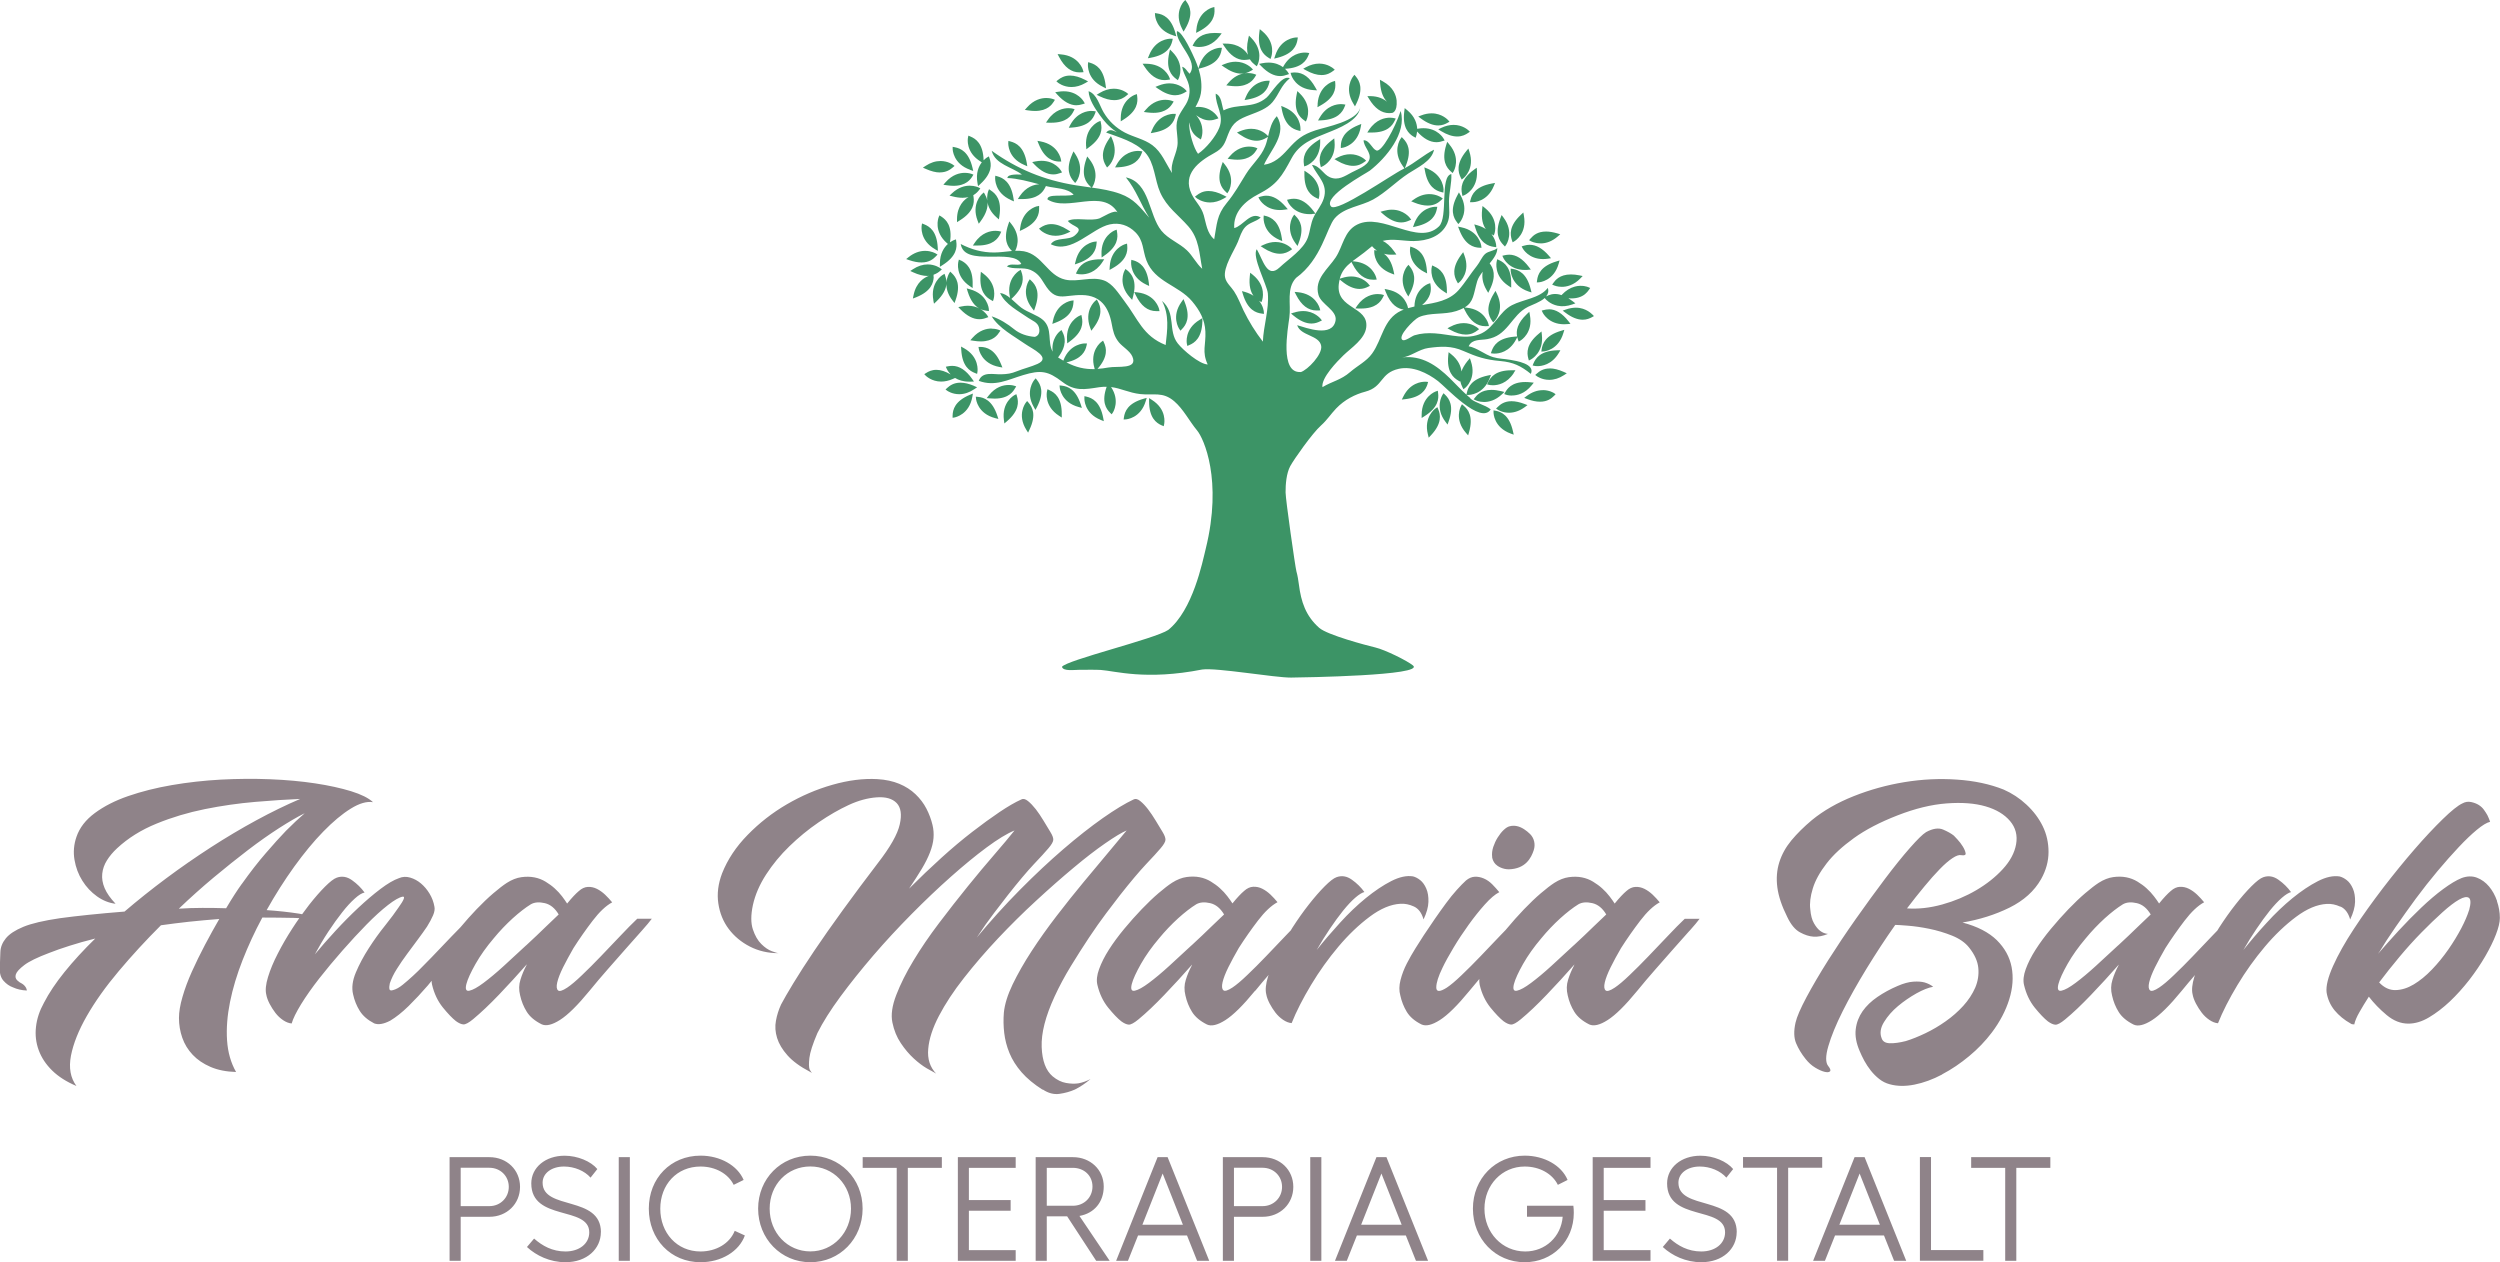 <svg xmlns="http://www.w3.org/2000/svg" id="b" viewBox="0 0 346.71 175.05"><g id="c"><path d="M67.87,160.48h-5.52v14.37h1.54v-6.1h3.98c2.42,0,4.25-1.79,4.25-4.15s-1.83-4.12-4.25-4.12ZM67.87,167.27h-3.98v-5.32h3.98c1.52,0,2.69,1.15,2.69,2.65s-1.17,2.67-2.69,2.67ZM83.33,170.88c0,2.3-1.93,4.17-4.91,4.17-2.15,0-4.06-.92-5.34-2.11l.99-1.17c1.13,1,2.52,1.79,4.35,1.79,1.93,0,3.3-1.09,3.3-2.65,0-3.71-8.04-1.5-8.04-6.79,0-2.2,1.95-3.84,4.62-3.84,1.81,0,3.65.78,4.54,1.85l-.94,1.19c-.82-.94-2.24-1.54-3.69-1.54-1.7,0-2.96.92-2.96,2.24,0,3.88,8.09,1.72,8.09,6.88ZM85.81,160.48h1.54v14.37h-1.54v-14.37ZM101.9,170.7l1.4.64c-.8,2.22-3.28,3.71-6.14,3.71-4.15,0-7.18-3.2-7.18-7.43s3.04-7.35,7.18-7.35c2.71,0,5.11,1.35,5.97,3.37l-1.38.68c-.76-1.54-2.52-2.54-4.6-2.54-3.28,0-5.58,2.5-5.58,5.85s2.3,5.93,5.58,5.93c2.18,0,4.04-1.11,4.74-2.85ZM112.38,160.27c-4.08,0-7.24,3.2-7.24,7.35s3.16,7.43,7.24,7.43,7.25-3.24,7.25-7.43-3.16-7.35-7.25-7.35ZM112.38,173.55c-3.18,0-5.64-2.59-5.64-5.93s2.46-5.85,5.64-5.85,5.64,2.54,5.64,5.85-2.46,5.93-5.64,5.93ZM119.64,160.48h10.98v1.48h-4.72v12.89h-1.54v-12.89h-4.72v-1.48ZM132.84,160.48h8.02v1.48h-6.49v4.47h5.79v1.48h-5.79v5.46h6.49v1.48h-8.02v-14.37ZM153.07,164.54c0-2.32-1.87-4.06-4.25-4.06h-5.19v14.37h1.54v-6.16h2.83l4.02,6.16h1.87l-4.19-6.22c2.03-.35,3.37-1.91,3.37-4.08ZM145.17,167.21v-5.25h3.61c1.58,0,2.73,1.09,2.73,2.59s-1.15,2.67-2.73,2.67h-3.61ZM160.54,160.48l-5.75,14.37h1.64l1.4-3.51h6.79l1.4,3.51h1.68l-5.77-14.37h-1.4ZM158.43,169.85l2.81-7.1,2.81,7.1h-5.62ZM175.11,160.48h-5.52v14.37h1.54v-6.1h3.98c2.42,0,4.25-1.79,4.25-4.15s-1.83-4.12-4.25-4.12ZM175.11,167.27h-3.98v-5.32h3.98c1.52,0,2.69,1.15,2.69,2.65s-1.17,2.67-2.69,2.67ZM181.71,160.48h1.54v14.37h-1.54v-14.37ZM190.89,160.48l-5.75,14.37h1.64l1.4-3.51h6.79l1.4,3.51h1.68l-5.77-14.37h-1.4ZM188.77,169.85l2.81-7.1,2.81,7.1h-5.62ZM218.2,167.21c.04.27.06.68.06.99,0,3.94-2.96,6.85-6.81,6.85-4.06,0-7.18-3.24-7.18-7.43s3.14-7.35,7.18-7.35c2.71,0,5.11,1.35,5.95,3.37l-1.35.68c-.76-1.54-2.52-2.54-4.6-2.54-3.14,0-5.58,2.54-5.58,5.85s2.44,5.93,5.66,5.93c2.79,0,4.97-2.05,5.19-4.82h-4.95v-1.52h6.42ZM220.88,160.48h8.02v1.48h-6.49v4.47h5.79v1.48h-5.79v5.46h6.49v1.48h-8.02v-14.37ZM240.85,170.88c0,2.3-1.93,4.17-4.91,4.17-2.15,0-4.06-.92-5.34-2.11l.99-1.17c1.13,1,2.52,1.79,4.35,1.79,1.93,0,3.3-1.09,3.3-2.65,0-3.71-8.04-1.5-8.04-6.79,0-2.2,1.95-3.84,4.62-3.84,1.81,0,3.65.78,4.54,1.85l-.94,1.19c-.82-.94-2.24-1.54-3.69-1.54-1.7,0-2.96.92-2.96,2.24,0,3.88,8.09,1.72,8.09,6.88ZM252.71,161.95h-4.72v12.89h-1.54v-12.89h-4.72v-1.48h10.98v1.48ZM257.2,160.48l-5.75,14.37h1.64l1.4-3.51h6.79l1.4,3.51h1.68l-5.77-14.37h-1.4ZM255.09,169.85l2.81-7.1,2.81,7.1h-5.62ZM267.79,173.36h7.27v1.48h-8.8v-14.37h1.54v12.89ZM273.37,160.48h10.98v1.48h-4.72v12.89h-1.54v-12.89h-4.72v-1.48ZM88.37,127.42c-.69.65-1.47,1.45-2.36,2.39-.89.94-1.78,1.88-2.69,2.82-.9.94-1.77,1.81-2.6,2.6-.83.8-1.52,1.38-2.06,1.74-.65.43-1.08.56-1.27.38-.2-.18-.24-.55-.11-1.11.13-.56.4-1.26.81-2.09.42-.83.9-1.72,1.44-2.66.83-1.3,1.72-2.57,2.66-3.8s1.84-2.08,2.71-2.55c-.29-.36-.62-.71-.98-1.06-.36-.34-.74-.61-1.14-.81-.4-.2-.81-.29-1.25-.27-.43.02-.85.21-1.25.57-.43.36-.98.94-1.63,1.74-.18-.29-.42-.62-.7-1-.29-.38-.63-.75-1.03-1.11-.36-.33-.78-.63-1.25-.92-.47-.29-.99-.49-1.55-.6-.56-.11-1.17-.12-1.82-.03-.65.09-1.32.35-2.01.79-.51.33-1.13.81-1.87,1.44-.74.63-1.52,1.38-2.33,2.22-.75.78-1.49,1.62-2.24,2.51-.38.38-.78.79-1.21,1.24-.9.96-1.83,1.93-2.77,2.9-.33.33-.71.72-1.17,1.19-.45.47-.92.93-1.41,1.38-.49.45-.97.87-1.44,1.25-.47.38-.9.62-1.3.73-.33.11-.51.06-.54-.13-.04-.2-.02-.46.05-.79.22-.65.54-1.32.98-2.01.43-.69.9-1.37,1.41-2.06.51-.69,1-1.36,1.49-2.01.49-.65.91-1.25,1.28-1.79.36-.58.64-1.1.84-1.57.2-.47.26-.87.19-1.19-.11-.65-.34-1.26-.68-1.82-.34-.56-.74-1.03-1.19-1.41-.45-.38-.95-.65-1.49-.81s-1.07-.14-1.57.08c-.72.25-1.57.75-2.55,1.49-.98.74-2,1.61-3.06,2.6-1.07,1-2.12,2.06-3.17,3.2-1.05,1.14-2.01,2.23-2.88,3.28.58-1.08,1.2-2.13,1.87-3.15.67-1.01,1.31-1.91,1.93-2.69.61-.78,1.19-1.41,1.74-1.9.54-.49.99-.77,1.36-.84-.47-.65-1.05-1.22-1.74-1.71-.69-.49-1.39-.61-2.12-.35-.4.14-.94.56-1.63,1.25-.69.69-1.42,1.53-2.2,2.52-.32.41-.64.85-.97,1.3-.14-.02-.27-.06-.42-.08-1.41-.22-2.91-.38-4.5-.49,1.19-2.13,2.47-4.14,3.82-6.02,1.36-1.88,2.7-3.51,4.04-4.88,1.34-1.37,2.6-2.43,3.8-3.17,1.19-.74,2.22-1.04,3.09-.9-.62-.58-1.63-1.08-3.04-1.52-1.41-.43-3.07-.8-4.99-1.09-1.92-.29-4-.48-6.24-.57-2.24-.09-4.52-.07-6.84.05-2.31.13-4.57.38-6.78.76-2.21.38-4.22.89-6.05,1.52-1.83.63-3.37,1.42-4.64,2.36-1.27.94-2.12,2.04-2.55,3.31-.36,1.05-.45,2.11-.27,3.17s.54,2.03,1.09,2.9c.54.87,1.22,1.59,2.03,2.17.81.58,1.67.92,2.58,1.03-.72-.76-1.23-1.48-1.52-2.17-.29-.69-.4-1.36-.33-2.01.07-.65.29-1.27.65-1.84.36-.58.83-1.14,1.41-1.68,1.52-1.41,3.34-2.55,5.48-3.42,2.13-.87,4.37-1.54,6.7-2.01,2.33-.47,4.66-.8,6.97-1,2.31-.2,4.39-.33,6.24-.41-1.95.83-3.98,1.82-6.08,2.96-2.1,1.14-4.2,2.39-6.29,3.74-2.1,1.36-4.17,2.79-6.21,4.31-2.04,1.52-3.97,3.06-5.78,4.61-3.62.29-6.6.6-8.95.92-2.24.33-3.93.72-5.07,1.19-1.14.47-1.95,1-2.44,1.6-.49.6-.74,1.24-.76,1.93-.02.69-.04,1.41-.08,2.17-.04.76.14,1.36.52,1.79.38.43.82.74,1.33.92.54.25,1.18.4,1.9.43,0-.11-.04-.23-.11-.38-.14-.25-.34-.45-.6-.6-.18-.07-.39-.22-.62-.43-.23-.22-.3-.5-.19-.84.11-.34.5-.77,1.17-1.28.67-.51,1.82-1.07,3.44-1.68.83-.33,1.78-.66,2.85-1,1.07-.34,2.25-.68,3.55-1-1.63,1.59-3.05,3.14-4.26,4.64-1.21,1.5-2.16,2.92-2.85,4.26-.62,1.12-.99,2.24-1.11,3.36-.13,1.12,0,2.2.38,3.23.38,1.03,1,1.97,1.87,2.82s1.99,1.56,3.36,2.14c-.83-1.12-1.08-2.52-.76-4.2.33-1.68,1.06-3.52,2.2-5.51,1.14-1.99,2.61-4.06,4.42-6.21,1.81-2.15,3.76-4.28,5.86-6.37,1.27-.18,2.57-.34,3.91-.49,1.34-.14,2.73-.27,4.18-.38-.65,1.12-1.31,2.31-1.98,3.58-.67,1.27-1.27,2.5-1.82,3.72-.54,1.21-.98,2.38-1.3,3.5-.33,1.12-.49,2.1-.49,2.93,0,.94.15,1.85.46,2.74.31.89.79,1.67,1.44,2.36s1.47,1.25,2.47,1.68c.99.43,2.18.67,3.55.71-.72-1.27-1.14-2.73-1.25-4.39-.11-1.66.03-3.43.41-5.32.38-1.88.96-3.81,1.74-5.8.78-1.99,1.69-3.96,2.74-5.91,1.48,0,2.97.02,4.45.05.22,0,.46.02.68.03-.32.46-.64.92-.95,1.41-.76,1.17-1.44,2.34-2.03,3.5-.6,1.16-1.05,2.24-1.36,3.26-.31,1.01-.39,1.83-.24,2.44.07.4.23.82.46,1.27.24.45.51.88.81,1.27.31.4.66.73,1.06,1,.4.27.8.43,1.19.46.18-.65.62-1.54,1.3-2.66.69-1.12,1.53-2.31,2.52-3.58.99-1.26,2.07-2.56,3.23-3.88,1.16-1.32,2.27-2.52,3.34-3.61,1.07-1.09,2.05-1.98,2.96-2.69.9-.7,1.59-1.09,2.06-1.17.36-.04.16.47-.6,1.52-.43.65-1.05,1.47-1.84,2.47-.8.99-1.56,2.05-2.28,3.17-.72,1.12-1.32,2.24-1.79,3.36-.47,1.12-.6,2.13-.38,3.04.18.83.49,1.59.92,2.28.43.69,1.1,1.27,2.01,1.74.58.22,1.32.09,2.22-.38.79-.47,1.65-1.15,2.55-2.03.9-.89,1.79-1.84,2.66-2.85.18-.21.35-.43.53-.65,0,.19.02.37.06.54.29,1.23.79,2.28,1.49,3.15.71.87,1.31,1.5,1.82,1.9.4.29.74.44,1.03.46.29.02.74-.22,1.36-.73,1.08-.9,2.28-2.03,3.58-3.39,1.3-1.36,2.58-2.76,3.85-4.2,0,.04,0,.06-.03.08-.02.02-.03.05-.03.08-.33.62-.6,1.27-.81,1.95-.22.69-.24,1.41-.05,2.17.18.83.49,1.59.92,2.28.43.69,1.12,1.27,2.06,1.74.61.29,1.46.09,2.55-.6,1.09-.69,2.46-2.04,4.12-4.07.79-.98,1.65-1.98,2.55-3.01.9-1.03,1.75-2,2.55-2.9.8-.9,1.51-1.71,2.14-2.41.63-.7,1.09-1.26,1.38-1.65h-2.06ZM33.53,122.59c-.29.4-.62.88-.98,1.44-.36.56-.76,1.2-1.19,1.93-1.08-.04-2.18-.05-3.28-.05s-2.2.04-3.28.11c1.59-1.52,3.21-2.97,4.85-4.34,1.65-1.37,3.23-2.64,4.75-3.8,1.52-1.16,2.96-2.17,4.31-3.04,1.36-.87,2.54-1.56,3.55-2.06-.8.69-1.66,1.5-2.6,2.44-.8.83-1.73,1.86-2.79,3.09-1.07,1.23-2.18,2.66-3.34,4.29ZM72.97,131.1c-1.01.94-2.04,1.89-3.09,2.85-1.05.96-1.99,1.74-2.82,2.36-.83.62-1.48.98-1.95,1.08-.47.11-.61-.2-.43-.92.18-.69.61-1.62,1.27-2.79.67-1.18,1.51-2.36,2.52-3.55.83-1.01,1.71-1.93,2.63-2.77.92-.83,1.76-1.48,2.52-1.95.51-.29,1.15-.34,1.93-.16.78.18,1.42.71,1.93,1.57-.36.33-.95.89-1.76,1.68-.81.8-1.73,1.66-2.74,2.6ZM144.58,151.12c-1.19-.76-2.16-1.56-2.9-2.41-.74-.85-1.3-1.74-1.68-2.66-.38-.92-.62-1.85-.73-2.79-.11-.94-.13-1.88-.05-2.82.11-1.16.52-2.47,1.22-3.93.71-1.46,1.58-3,2.63-4.61,1.05-1.61,2.21-3.24,3.47-4.88,1.27-1.65,2.51-3.21,3.74-4.69,1.23-1.48,2.37-2.85,3.42-4.1s1.9-2.27,2.55-3.06c-.69.29-1.68.89-2.98,1.79s-2.77,2.03-4.39,3.39c-1.63,1.36-3.36,2.88-5.18,4.56-1.83,1.68-3.59,3.43-5.29,5.23-1.7,1.81-3.27,3.63-4.72,5.48-1.45,1.84-2.6,3.6-3.47,5.26-.87,1.66-1.37,3.19-1.49,4.58-.13,1.39.24,2.54,1.11,3.45l-.16-.11c-.22-.11-.61-.33-1.17-.65-.56-.33-1.16-.78-1.79-1.36-.63-.58-1.23-1.28-1.79-2.12-.56-.83-.95-1.79-1.17-2.87-.22-1.05-.04-2.32.54-3.82.58-1.5,1.37-3.09,2.39-4.77,1.01-1.68,2.19-3.41,3.53-5.18,1.34-1.77,2.67-3.47,3.99-5.1,1.32-1.63,2.56-3.11,3.72-4.45,1.16-1.34,2.08-2.44,2.77-3.31-1.05.43-2.34,1.22-3.88,2.36-1.54,1.14-3.19,2.5-4.96,4.07-1.77,1.57-3.59,3.3-5.45,5.18-1.86,1.88-3.63,3.79-5.29,5.72-1.66,1.94-3.18,3.83-4.56,5.7-1.37,1.86-2.44,3.55-3.2,5.07-.65,1.52-1.02,2.67-1.11,3.44-.09.78-.08,1.31.03,1.6.07.11.13.2.16.27.04.07.09.14.16.22l-.27-.16c-1.38-.72-2.41-1.48-3.12-2.28-.71-.8-1.19-1.6-1.44-2.41-.25-.81-.31-1.61-.16-2.39.14-.78.38-1.53.71-2.25.36-.69.93-1.67,1.71-2.96.78-1.28,1.74-2.78,2.9-4.5,1.16-1.72,2.48-3.6,3.96-5.64,1.48-2.04,3.09-4.2,4.83-6.48,1.74-2.24,2.76-4.04,3.06-5.4.31-1.36.16-2.34-.43-2.96-.6-.62-1.52-.88-2.77-.79-1.25.09-2.54.44-3.88,1.06-1.34.62-2.73,1.42-4.18,2.41-1.45.99-2.79,2.1-4.04,3.31-1.25,1.21-2.32,2.51-3.23,3.91-.9,1.39-1.52,2.81-1.84,4.26-.29,1.37-.29,2.49,0,3.36.29.87.68,1.55,1.17,2.03.49.49.98.82,1.47,1,.49.18.79.27.9.27-1.45,0-2.77-.31-3.96-.92s-2.17-1.43-2.93-2.44c-.76-1.01-1.24-2.19-1.44-3.53-.2-1.34-.03-2.73.52-4.18.76-1.92,1.94-3.7,3.55-5.34,1.61-1.65,3.42-3.06,5.42-4.23,2.01-1.17,4.11-2.08,6.32-2.71,2.21-.63,4.29-.9,6.24-.79,1.16.07,2.17.29,3.04.65.87.36,1.62.84,2.25,1.44.63.6,1.14,1.27,1.52,2.01.38.74.66,1.49.84,2.25.15.62.19,1.23.14,1.84-.05.62-.22,1.28-.49,1.98-.27.7-.65,1.46-1.14,2.28-.49.81-1.08,1.73-1.76,2.74,1.52-1.52,3.02-2.95,4.5-4.29,1.48-1.34,2.9-2.53,4.26-3.58,1.36-1.05,2.61-1.96,3.77-2.74,1.16-.78,2.17-1.37,3.04-1.76.25-.14.56-.07.92.22.36.29.72.67,1.09,1.14.36.47.71.99,1.06,1.57.34.58.66,1.1.95,1.57.29.47.43.84.41,1.11-.02.27-.24.66-.68,1.17-.43.51-1.11,1.25-2.03,2.22-.92.98-2.13,2.41-3.61,4.29-.51.65-1.14,1.47-1.9,2.47-.76.99-1.56,2.12-2.39,3.39,1.92-2.31,3.91-4.52,5.99-6.62,2.08-2.1,4.09-3.98,6.02-5.64,1.93-1.66,3.75-3.09,5.45-4.29,1.7-1.19,3.13-2.06,4.29-2.6.25-.14.56-.07.92.22.36.29.72.67,1.08,1.14.36.47.71.99,1.06,1.57.34.58.66,1.1.95,1.57.29.47.42.84.41,1.11-.02.27-.24.66-.68,1.17-.43.51-1.11,1.25-2.03,2.22-.92.98-2.13,2.41-3.61,4.29-.51.65-1.14,1.48-1.9,2.49-.76,1.01-1.56,2.14-2.39,3.39-.83,1.25-1.67,2.57-2.52,3.96-.85,1.39-1.6,2.79-2.25,4.2-1.27,2.75-1.86,5.08-1.79,7,.07,1.92.58,3.27,1.52,4.07.61.51,1.24.81,1.87.92.63.11,1.2.13,1.71.05.58-.11,1.14-.31,1.68-.6-.72.62-1.45,1.1-2.17,1.46-.65.29-1.37.49-2.14.6-.78.11-1.55-.09-2.31-.6ZM174.09,137.4c.58-.72,1.21-1.46,1.85-2.2-.03.08-.07.17-.09.25-.31,1.01-.39,1.83-.24,2.44.07.4.23.82.46,1.27.24.45.51.88.81,1.27.31.4.66.73,1.06,1,.4.27.8.43,1.19.46.65-1.63,1.55-3.39,2.69-5.29,1.14-1.9,2.41-3.67,3.8-5.32,1.39-1.65,2.84-3.03,4.34-4.15,1.5-1.12,2.92-1.72,4.26-1.79.61-.04,1.24.09,1.87.38s1.08.89,1.33,1.79c.43-.9.66-1.72.68-2.44.02-.72-.08-1.34-.3-1.84-.22-.51-.5-.9-.84-1.17-.34-.27-.68-.44-1-.52-.87-.14-1.87.07-3.01.65-1.14.58-2.31,1.37-3.53,2.36-1.21.99-2.41,2.13-3.58,3.42-1.17,1.28-2.25,2.54-3.23,3.77.58-1.01,1.18-1.99,1.82-2.93.63-.94,1.25-1.78,1.84-2.52.6-.74,1.16-1.34,1.68-1.79.52-.45.95-.71,1.27-.79-.47-.65-1.05-1.22-1.74-1.71-.69-.49-1.39-.61-2.12-.35-.4.14-.94.56-1.63,1.25-.69.69-1.42,1.53-2.2,2.52-.78.99-1.55,2.08-2.31,3.26-.08.12-.14.23-.21.35-.24.25-.48.49-.73.76-.89.94-1.78,1.88-2.69,2.82-.9.94-1.77,1.81-2.6,2.6-.83.8-1.52,1.38-2.06,1.74-.65.43-1.08.56-1.27.38-.2-.18-.24-.55-.11-1.11.13-.56.4-1.26.81-2.09.41-.83.9-1.72,1.44-2.66.83-1.3,1.72-2.57,2.66-3.8.94-1.23,1.84-2.08,2.71-2.55-.29-.36-.62-.71-.98-1.06-.36-.34-.74-.61-1.14-.81-.4-.2-.81-.29-1.25-.27-.43.02-.85.21-1.25.57-.43.36-.98.94-1.63,1.74-.18-.29-.42-.62-.71-1-.29-.38-.63-.75-1.03-1.11-.36-.33-.78-.63-1.25-.92-.47-.29-.99-.49-1.55-.6-.56-.11-1.17-.12-1.82-.03-.65.09-1.32.35-2.01.79-.51.33-1.13.81-1.87,1.44-.74.63-1.52,1.38-2.33,2.22-.81.85-1.63,1.76-2.44,2.74-.81.98-1.52,1.94-2.12,2.88-.6.94-1.05,1.84-1.36,2.69s-.39,1.58-.24,2.2c.29,1.23.79,2.28,1.49,3.15.71.87,1.31,1.5,1.82,1.9.4.29.74.44,1.03.46.29.02.74-.22,1.36-.73,1.09-.9,2.28-2.03,3.58-3.39,1.3-1.36,2.59-2.76,3.85-4.2,0,.04-.01.06-.03.08-.02.02-.03.05-.03.08-.33.62-.6,1.27-.81,1.95-.22.69-.24,1.41-.05,2.17.18.83.49,1.59.92,2.28.43.69,1.12,1.27,2.06,1.74.61.29,1.46.09,2.55-.6,1.09-.69,2.46-2.04,4.12-4.07ZM165.25,131.1c-1.01.94-2.04,1.89-3.09,2.85-1.05.96-1.99,1.74-2.82,2.36-.83.62-1.48.98-1.95,1.08-.47.11-.61-.2-.43-.92.18-.69.61-1.62,1.27-2.79.67-1.18,1.51-2.36,2.52-3.55.83-1.01,1.71-1.93,2.63-2.77.92-.83,1.76-1.48,2.52-1.95.51-.29,1.15-.34,1.93-.16.78.18,1.42.71,1.93,1.57-.36.33-.95.89-1.76,1.68-.81.8-1.73,1.66-2.74,2.6ZM206.94,118.85c-.06-.46,0-.92.15-1.39.16-.47.36-.91.62-1.32.26-.41.53-.76.83-1.04.3-.28.58-.46.83-.51.65-.17,1.32-.03,2,.41.3.19.57.42.83.67.58.58.76,1.45.51,2.22-.35,1.09-1.14,2.61-3.46,2.67-.89,0-1.59-.44-1.85-.72-.26-.28-.41-.61-.47-.98ZM234.33,129.07c.63-.7,1.09-1.26,1.38-1.65h-2.06c-.69.65-1.47,1.45-2.36,2.39-.89.94-1.78,1.88-2.69,2.82-.9.94-1.77,1.81-2.6,2.6-.83.8-1.52,1.38-2.06,1.74-.65.43-1.08.56-1.27.38-.2-.18-.24-.55-.11-1.11.13-.56.4-1.26.81-2.09.41-.83.89-1.72,1.44-2.66.83-1.3,1.72-2.57,2.66-3.8.94-1.23,1.84-2.08,2.71-2.55-.29-.36-.62-.71-.98-1.06-.36-.34-.74-.61-1.14-.81-.4-.2-.81-.29-1.25-.27-.43.02-.85.21-1.25.57-.43.36-.98.94-1.63,1.74-.18-.29-.42-.62-.71-1-.29-.38-.63-.75-1.03-1.11-.36-.33-.78-.63-1.25-.92-.47-.29-.99-.49-1.55-.6-.56-.11-1.17-.12-1.82-.03-.65.09-1.32.35-2.01.79-.51.33-1.13.81-1.87,1.44-.74.63-1.52,1.38-2.33,2.22-.81.85-1.63,1.76-2.44,2.74-.03.04-.05.07-.08.1-.27.28-.54.56-.84.87-.89.94-1.78,1.88-2.69,2.82-.9.94-1.77,1.81-2.6,2.6-.83.8-1.52,1.38-2.06,1.74-.98.62-1.46.61-1.46-.03s.29-1.55.87-2.74c.36-.76.87-1.68,1.52-2.77.65-1.09,1.35-2.14,2.09-3.17.74-1.03,1.49-1.97,2.25-2.82.76-.85,1.43-1.42,2.01-1.71-.29-.36-.62-.72-.98-1.09-.36-.36-.75-.63-1.17-.81-.42-.18-.83-.26-1.25-.24-.42.02-.82.19-1.22.52-.36.33-.79.76-1.27,1.3-.49.54-.99,1.16-1.49,1.84-.51.69-1.03,1.42-1.57,2.2-.54.78-1.05,1.53-1.52,2.25-.33.51-.7,1.1-1.14,1.79-.43.69-.84,1.4-1.22,2.14-.38.74-.67,1.5-.87,2.28-.2.78-.21,1.49-.03,2.14.18.83.48,1.59.9,2.28.42.69,1.09,1.27,2.03,1.74.62.29,1.46.09,2.55-.6,1.09-.69,2.46-2.04,4.12-4.07.43-.53.89-1.08,1.36-1.63-.02.29,0,.56.05.81.29,1.23.79,2.28,1.49,3.15.71.87,1.31,1.5,1.82,1.9.4.29.74.44,1.03.46.29.02.74-.22,1.36-.73,1.09-.9,2.28-2.03,3.58-3.39,1.3-1.36,2.59-2.76,3.85-4.2,0,.04,0,.06-.03.08-.02.02-.03.05-.03.08-.33.62-.6,1.27-.81,1.95-.22.69-.24,1.41-.05,2.17.18.83.49,1.59.92,2.28.43.69,1.12,1.27,2.06,1.74.61.29,1.47.09,2.55-.6,1.09-.69,2.46-2.04,4.12-4.07.79-.98,1.65-1.98,2.55-3.01.9-1.03,1.75-2,2.55-2.9.8-.9,1.51-1.71,2.14-2.41ZM218.25,131.1c-1.01.94-2.04,1.89-3.09,2.85-1.05.96-1.99,1.74-2.82,2.36-.83.62-1.48.98-1.95,1.08-.47.11-.61-.2-.43-.92.18-.69.61-1.62,1.27-2.79.67-1.18,1.51-2.36,2.52-3.55.83-1.01,1.71-1.93,2.63-2.77.92-.83,1.76-1.48,2.52-1.95.51-.29,1.15-.34,1.93-.16.78.18,1.42.71,1.93,1.57-.36.33-.95.89-1.76,1.68-.81.8-1.73,1.66-2.74,2.6ZM269.35,149.01c-1.3.69-2.59,1.16-3.85,1.41-1.27.25-2.41.23-3.42-.05-.54-.14-1.03-.39-1.46-.73-.43-.34-.82-.73-1.17-1.17-.34-.43-.64-.89-.9-1.36-.25-.47-.47-.92-.65-1.36-.47-1.09-.65-2.09-.54-3.01.11-.92.43-1.75.95-2.5.52-.74,1.21-1.4,2.06-1.98.85-.58,1.78-1.09,2.79-1.52.83-.36,1.56-.56,2.2-.6.63-.04,1.15,0,1.55.11.47.14.87.34,1.19.6-.65.11-1.43.42-2.33.92-.9.51-1.75,1.09-2.55,1.76-.8.67-1.44,1.4-1.93,2.2-.49.79-.61,1.54-.35,2.22.14.47.52.71,1.14.73.62.02,1.36-.08,2.22-.3.83-.25,1.74-.62,2.71-1.08.98-.47,1.92-1.02,2.82-1.66.9-.63,1.72-1.35,2.44-2.14.72-.79,1.27-1.64,1.66-2.52.38-.89.52-1.8.43-2.74-.09-.94-.52-1.88-1.27-2.82-.54-.69-1.33-1.24-2.36-1.66-1.03-.41-2.09-.73-3.17-.95-1.08-.22-2.07-.36-2.96-.43-.89-.07-1.47-.11-1.76-.11-1.38,1.95-2.7,3.98-3.99,6.08-1.28,2.1-2.39,4.07-3.31,5.91-.92,1.84-1.58,3.45-1.98,4.83-.4,1.37-.4,2.3,0,2.77.29.36.36.61.22.73-.15.13-.4.14-.76.05-.36-.09-.79-.28-1.27-.57-.49-.29-.93-.69-1.33-1.19-.58-.72-1.02-1.46-1.33-2.2-.31-.74-.34-1.69-.08-2.85.18-.8.69-1.97,1.52-3.53.83-1.55,1.83-3.26,3.01-5.13,1.18-1.86,2.46-3.78,3.85-5.75,1.39-1.97,2.73-3.81,4.01-5.51,1.28-1.7,2.44-3.14,3.47-4.31,1.03-1.17,1.78-1.91,2.25-2.2.94-.51,1.73-.62,2.36-.35.63.27,1.13.55,1.49.84.04.04.2.21.49.52.29.31.54.64.76,1,.22.36.34.67.38.92.04.25-.16.34-.6.27-.29-.07-.7.06-1.22.41-.52.34-1.11.85-1.76,1.52-.65.67-1.37,1.47-2.14,2.41-.78.94-1.58,1.95-2.41,3.04,1.55.11,3.18-.07,4.88-.54,1.7-.47,3.27-1.13,4.72-1.98,1.45-.85,2.68-1.83,3.69-2.93,1.01-1.1,1.63-2.25,1.84-3.44.22-1.23-.06-2.31-.84-3.23-.78-.92-1.91-1.6-3.39-2.03-1.48-.43-3.28-.57-5.4-.41-2.12.16-4.38.71-6.81,1.66-2.42.94-4.44,1.99-6.05,3.15-1.61,1.16-2.88,2.33-3.8,3.53-.92,1.19-1.56,2.34-1.9,3.45-.34,1.1-.46,2.07-.35,2.9.07.83.24,1.48.52,1.95.27.47.55.81.84,1.03.33.25.69.4,1.09.43-.69.29-1.36.42-2.01.38-.58-.04-1.2-.23-1.87-.6-.67-.36-1.26-1.07-1.76-2.12-.76-1.52-1.22-2.89-1.38-4.12-.16-1.23-.07-2.39.27-3.47.34-1.08.9-2.1,1.68-3.04.78-.94,1.73-1.88,2.85-2.82,1.59-1.3,3.52-2.41,5.78-3.31,2.26-.9,4.61-1.55,7.05-1.95,2.44-.4,4.86-.52,7.27-.35,2.41.16,4.57.62,6.48,1.38,1.16.51,2.22,1.2,3.17,2.09.96.89,1.71,1.88,2.25,2.98.54,1.1.81,2.3.81,3.58s-.34,2.54-1.03,3.77c-.94,1.66-2.41,2.98-4.39,3.96-1.99.98-4.16,1.66-6.51,2.06,2.06.54,3.64,1.36,4.75,2.44,1.1,1.09,1.79,2.33,2.06,3.74.27,1.41.16,2.9-.33,4.48-.49,1.57-1.29,3.1-2.41,4.59-.9,1.19-1.95,2.29-3.15,3.28-1.19.99-2.44,1.84-3.74,2.52ZM324.6,125.73c.63.29,1.08.89,1.33,1.79.43-.9.66-1.72.68-2.44.02-.72-.08-1.34-.3-1.84-.22-.51-.5-.9-.84-1.17-.34-.27-.68-.44-1-.52-.87-.14-1.87.07-3.01.65-1.14.58-2.31,1.37-3.53,2.36-1.21.99-2.41,2.13-3.58,3.42-1.18,1.28-2.25,2.54-3.23,3.77.58-1.01,1.18-1.99,1.82-2.93.63-.94,1.25-1.78,1.84-2.52.6-.74,1.16-1.34,1.68-1.79.52-.45.95-.71,1.27-.79-.47-.65-1.05-1.22-1.74-1.71-.69-.49-1.39-.61-2.12-.35-.4.14-.94.56-1.63,1.25-.69.69-1.42,1.53-2.2,2.52-.78.99-1.55,2.08-2.31,3.26-.08.12-.14.23-.21.35-.24.25-.48.49-.73.76-.89.94-1.78,1.88-2.69,2.82-.9.94-1.77,1.81-2.6,2.6-.83.8-1.52,1.38-2.06,1.74-.65.43-1.08.56-1.27.38-.2-.18-.24-.55-.11-1.11.13-.56.4-1.26.81-2.09.41-.83.9-1.72,1.44-2.66.83-1.3,1.72-2.57,2.66-3.8.94-1.23,1.84-2.08,2.71-2.55-.29-.36-.62-.71-.98-1.06-.36-.34-.74-.61-1.14-.81-.4-.2-.81-.29-1.25-.27-.43.02-.85.21-1.25.57-.43.36-.98.94-1.63,1.74-.18-.29-.42-.62-.71-1-.29-.38-.63-.75-1.03-1.11-.36-.33-.78-.63-1.25-.92-.47-.29-.99-.49-1.55-.6-.56-.11-1.17-.12-1.82-.03-.65.09-1.32.35-2.01.79-.51.33-1.13.81-1.87,1.44-.74.63-1.52,1.38-2.33,2.22-.81.85-1.63,1.76-2.44,2.74-.81.98-1.52,1.94-2.12,2.88-.6.94-1.05,1.84-1.36,2.69s-.39,1.58-.24,2.2c.29,1.23.79,2.28,1.49,3.15.71.87,1.31,1.5,1.82,1.9.4.29.74.44,1.03.46.29.02.74-.22,1.36-.73,1.09-.9,2.28-2.03,3.58-3.39,1.3-1.36,2.59-2.76,3.85-4.2,0,.04-.01.06-.03.08-.02.02-.03.05-.03.08-.33.62-.6,1.27-.81,1.95-.22.69-.24,1.41-.05,2.17.18.83.49,1.59.92,2.28.43.69,1.12,1.27,2.06,1.74.61.29,1.46.09,2.55-.6,1.09-.69,2.46-2.04,4.12-4.07.58-.72,1.21-1.46,1.85-2.2-.03.08-.07.17-.09.25-.31,1.01-.39,1.83-.24,2.44.07.4.23.82.46,1.27.24.45.51.88.81,1.27.31.4.66.73,1.06,1,.4.27.8.43,1.19.46.65-1.63,1.55-3.39,2.69-5.29,1.14-1.9,2.41-3.67,3.8-5.32,1.39-1.65,2.84-3.03,4.34-4.15,1.5-1.12,2.92-1.72,4.26-1.79.61-.04,1.24.09,1.87.38ZM293.76,131.1c-1.01.94-2.04,1.89-3.09,2.85-1.05.96-1.99,1.74-2.82,2.36s-1.48.98-1.95,1.08c-.47.11-.61-.2-.43-.92.18-.69.61-1.62,1.27-2.79.67-1.18,1.51-2.36,2.52-3.55.83-1.01,1.71-1.93,2.63-2.77.92-.83,1.76-1.48,2.52-1.95.51-.29,1.15-.34,1.93-.16.78.18,1.42.71,1.93,1.57-.36.33-.95.89-1.76,1.68-.81.8-1.73,1.66-2.74,2.6ZM346.3,124.95c-.27-.78-.64-1.45-1.11-2.01-.47-.56-1.03-.97-1.68-1.22-.65-.25-1.36-.23-2.12.05-.72.29-1.57.8-2.55,1.52-.98.72-1.99,1.58-3.04,2.58-1.05,1-2.09,2.05-3.12,3.17-1.03,1.12-1.98,2.19-2.85,3.2,0-.04.04-.09.11-.16.65-1.08,1.42-2.27,2.31-3.55s1.82-2.59,2.79-3.91c.98-1.32,1.98-2.59,3.01-3.82,1.03-1.23,2.01-2.33,2.93-3.31.92-.98,1.76-1.78,2.52-2.41.76-.63,1.37-1,1.84-1.11-.11-.33-.24-.63-.38-.92-.14-.25-.31-.51-.49-.76-.18-.25-.42-.47-.7-.65-.29-.18-.64-.32-1.06-.41-.42-.09-.82-.03-1.22.19-.62.29-1.52,1.01-2.71,2.17-1.19,1.16-2.51,2.56-3.93,4.2-1.43,1.65-2.89,3.44-4.37,5.37-1.48,1.94-2.83,3.82-4.04,5.67-1.21,1.84-2.17,3.55-2.88,5.13-.7,1.57-1,2.79-.9,3.66.15.94.52,1.77,1.11,2.5.6.72,1.35,1.34,2.25,1.84.07.07.24.11.49.11v-.05c.11-.47.34-1.02.71-1.66.36-.63.79-1.35,1.3-2.14.69.9,1.51,1.75,2.47,2.55.96.8,1.96,1.19,3.01,1.19.94,0,1.9-.29,2.87-.87.98-.58,1.93-1.31,2.88-2.2.94-.89,1.83-1.88,2.69-2.98.85-1.1,1.59-2.2,2.22-3.28.63-1.09,1.13-2.1,1.49-3.04.36-.94.54-1.7.54-2.28,0-.8-.14-1.58-.41-2.36ZM342.42,126.22c-.22.72-.58,1.56-1.08,2.52-.51.96-1.1,1.94-1.79,2.93-.69.99-1.45,1.93-2.28,2.79-.83.87-1.67,1.55-2.52,2.06-.85.51-1.69.77-2.52.79-.83.02-1.59-.33-2.28-1.06.87-1.16,1.81-2.34,2.82-3.55,1.01-1.21,2.03-2.34,3.06-3.39,1.03-1.05,2-1.98,2.9-2.79.9-.81,1.67-1.4,2.31-1.76.63-.36,1.09-.44,1.36-.24.27.2.28.77.03,1.71Z" style="fill:#8f8389; stroke-width:0px;"></path><path d="M203.9,55.27c.88.69,2,.85,2.84,1.5-1.37,2.22-6.24-3.1-7.3-3.91-1.47-1.14-3.55-2.14-5.46-1.71-2.63.6-2.09,2.49-4.64,3.17-1.41.37-2.86,1.1-4.04,2.33-.77.81-1.25,1.6-2.1,2.36-1.19,1.06-3.72,4.64-4.26,5.63-.54,1-.66,2.55-.65,3.66,0,.94,1.34,10.35,1.5,10.93.18.64.26,1.22.35,1.86.3,2.33.92,4.31,2.81,5.98,1.11.99,6.55,2.43,7.77,2.72,1.37.32,4.47,1.86,5.24,2.5,1.69,1.41-15.23,1.66-16.91,1.68-2.25.02-10.32-1.4-12.32-1.12-7.83,1.54-12.11.19-14.08.06-.79-.05-2.14-.01-2.93-.02-.72,0-2.28.24-2.44-.41.55-.92,12.95-3.89,14.74-5.12,3.42-2.76,4.74-9.4,5.2-11.27,2.35-9.53-.28-15.29-1.2-16.39-1.08-1.3-1.89-2.95-3.17-4.05-1.61-1.38-2.86-.79-4.73-1-1.57-.18-2.65-.8-4.03-.97,1.27,1.91.29,3.47.25,3.53l-.17.25-.21-.21c-.57-.56-1.22-1.55-.48-3.61-.32,0-.65,0-1.02.06-2.06.32-3.4.59-5.13-.74-1.98-1.52-2.98-1.68-5.43-.94-2.16.65-3.89,1.63-6.16.8.5-1.35,2.04-.87,3.11-.91.88-.03,1.36-.09,2.2-.43.89-.36,2.01-.63,2.84-1.01,1.96-.89-.69-2.05-1.72-2.77-1.55-1.09-3.64-2.17-4.64-3.83,1.13.37,2.21,1.05,3.13,1.8.77.63,1.77.96,2.84,1.05.38-.08.81-.46.59-1.31-.19-.72-.93-.94-1.48-1.32-1.31-.92-3.26-1.9-3.91-3.46.51.07.96.35,1.39.69l-.04-.18c-.49-2.46,1.18-3.51,1.25-3.56l.26-.16.1.29c.28.77.45,1.97-1.2,3.56l-.2.19c.49.41.94.89,1.39,1.22.88.65,2.24,1.01,3.02,1.71,1.34,1.22.55,3.02,1.32,4.38-.23-1.8.92-2.77.98-2.81l.24-.19.14.27c.36.7.67,1.83-.61,3.53.03.02.04.04.07.05.23.15.44.27.66.4l.02-.06c.89-2.31,2.87-2.33,2.95-2.33h.31l-.06.3c-.17.78-.67,1.86-2.79,2.33,1.32.68,2.52.97,3.92.93l-.03-.12c-.7-2.41.88-3.6.95-3.65l.24-.18.13.28c.34.74.61,1.93-.9,3.64.47-.03.96-.09,1.49-.19,1.29-.24,4.15.32,3.34-1.53-.34-.78-1.35-1.33-1.87-1.97-.65-.8-.81-1.56-.99-2.55-.42-2.28-1.5-3.95-4.09-4-2.61-.05-3.64,1.06-5.22-1.52-.55-.89-.95-1.52-1.95-1.96-.99-.43-2.43-.02-3.28-.5.56-.5,1.37-.04,2-.33-1.1-2.29-7.89.51-8.4-2.77,1.47.76,2.96,1.18,4.62,1.18.82,0,1.66-.14,2.49-.21-.59-.56-1.24-1.55-.52-3.67l.15-.43.28.35c1.51,1.89.63,3.54.53,3.72.41-.01.81,0,1.21.07,2.56.48,3.28,3.37,5.73,3.93,1.73.39,3.64-.5,5.36.11,1.23.44,2.04,1.81,2.81,2.82,1.95,2.54,2.57,4.87,5.76,6.14.23-2.09.54-4.17-.51-6.12,2,1.72.79,4.12,2.19,5.9.72.92,2.98,2.86,4.15,2.92-.83-1.8-.23-2.72-.32-4.58-.08-1.65-.78-2.91-1.84-4.18-1.91-2.26-5.18-2.65-6.34-5.68-.54-1.42-.36-2.73-1.53-3.9-.96-.96-2.2-1.38-3.54-1.09-2.5.53-5.35,4.18-8.19,2.75.69-1.05,2.48-.46,3.35-1.23,1.37-1.21-.28-1.1-.99-2,.99-.56,3.15.1,4.41-.36.36-.13,2.18-1.33,2.51-.78-2.07-3.47-6.9-.05-9.74-1.84-.08-.85,2.43-.33,3.63-.65-.82-.93-2.52-.88-3.65-1.16-.06-.02-.13-.03-.2-.05l-.07.15c-.34.71-1.04,1.66-3.2,1.66h-.62s.25-.39.25-.39c.9-1.34,2.03-1.63,2.72-1.66-1.44-.39-3.03-.82-4.42-.87.03-.64,1.73-.46,2.02-.48-1.38-1.06-3.71-1.4-4.2-3.3,3.59,2.57,7.23,4.06,11.61,4.78.75.12,1.49.22,2.24.33l-.19-.18c-.6-.56-1.3-1.55-.56-3.71l.15-.43.28.35c1.56,1.96.56,3.66.52,3.73l-.14.24c1.32.19,2.64.4,3.91.86,1.91.69,2.74,1.84,4.03,3.31-1.2-1.88-1.78-3.81-3.24-5.59,3.36.71,3.14,5.21,4.93,7.4.96,1.17,2.46,1.69,3.54,2.72.81.77,1.27,1.8,2.12,2.56-.42-2.15-.41-4.16-1.93-5.89-1.41-1.61-2.97-2.64-3.89-4.68-.8-1.79-.74-4.08-2.11-5.58-1.35-1.47-3.6-2.08-5.4-2.75.52-.58.99-.25,1.49-.04-1.24-.88-1.72-1.49-2.36-2.37-.66-.9-1.51-2.17-1.56-3.32,1.17.41,1.52,1.99,2.09,2.94.72,1.21,1.7,2.14,2.95,2.8,1.23.64,2.67.9,3.8,1.74,1.32.98,1.86,2.54,2.74,3.87-.31-1.44.75-2.75.77-4.19.02-1.43-.48-2.49.23-3.86.61-1.17,1.33-1.71,1.42-3.11.1-1.57-.8-2.25-1.02-3.58.47.12.7.67,1.03.97,1.36-1.75-2-4.22-1.76-5.91.8.05,2.25,3.35,2.5,3.91.18.41.34.83.48,1.26l.12-.37c.78-2.38,2.75-2.48,2.84-2.49h.3s-.05.29-.05.29c-.14.8-.57,1.94-2.79,2.51l-.4.1c.34,1.11.51,2.28.32,3.43-.11.67-.43,1.29-.75,1.9.12-.01.24-.04.35-.04,1.84,0,2.65,1.28,2.68,1.33l.16.26-.29.1c-.25.09-.56.18-.95.18-.61,0-1.23-.24-1.85-.71,1.29,1.48.77,3,.75,3.07l-.1.29-.26-.16c-.54-.33-1.19-.91-1.32-2.21-.02.14-.04.29-.03.44.03,1.02.59,3.1,1.22,3.92,1.1-.74,2.44-2.35,2.94-3.6.72-1.82-.52-2.96-.49-4.74.86.34.82,1.61,1.09,2.32,1.97-1.02,4.09-.16,5.98-1.79.65-.56,2.13-3.21,3.21-2.67-1.27,1.04-1.43,2.13-2.4,3.31-.74.9-2,1.34-3.04,1.74-1.64.63-2.47,1.02-3.11,2.71-.48,1.29-.67,1.93-1.94,2.62-2.13,1.16-4.46,2.91-3.13,5.68.52,1.09,1.33,1.69,1.69,2.96.33,1.17.45,2.47,1.44,3.32.39-2.11.33-3.33,1.74-5.04,1.09-1.32,1.79-2.59,2.68-4.03.83-1.34,2.06-2.34,2.65-3.83.17-.42.28-.87.39-1.32l-.21.13c-.32.19-.76.42-1.38.42-.71,0-1.5-.3-2.34-.88l-.37-.26.41-.18c.53-.22,1.05-.34,1.56-.34,1.37,0,2.14.82,2.18.85l.17.18c.24-1,.47-2.01,1.21-2.78,1.5,2.41-.84,4.65-1.79,6.74,1.41-.18,2.4-1.12,3.31-2.13,1.25-1.39,1.99-2.03,3.82-2.64,1.43-.48,5.92-1.26,6.23-3.22-.19,1.88-3.07,2.96-4.52,3.54-2.07.83-3.9,1.49-5.01,3.55-1.35,2.51-2.01,3.65-4.6,4.98-1.82.93-3.5,2.47-3.35,4.7,1.2-.27,2.29-2.38,3.67-1.46-.64.58-1.52.65-2.14,1.31-.52.55-.74,1.36-1.02,2.05-.54,1.3-2.06,3.52-1.78,4.94.15.76.83,1.29,1.24,1.92.55.83.88,1.76,1.31,2.65.74,1.52,1.65,3,2.69,4.34.09-2.21.88-4.48.69-6.7-.1-1.14-2.27-5.16-1.53-6.11.85,1.45,1.43,4.15,3.16,2.52,1.25-1.18,3.33-2.49,3.92-4.15.34-.95.36-1.9.81-2.84.41-.86,1.1-1.64,1.39-2.56.64-2.01-.82-3.01-1.63-4.67,1.1.1,1.55,1.31,2.48,1.71,1.17.5,2.03-.14,3.07-.69.76-.41,2.16-.88,2.42-1.81.26-.95-.8-1.71-.81-2.63.83-.02,1.15,1.18,1.78,1.42.71.27,2.56-3.06,3.36-5.48.9,3.06-2.05,6.54-4.27,8.27-.46.35-6.57,3.6-5.39,4.97.8.93,8.42-4.42,9.95-5.15.08-.04.15-.09.23-.13l-.23-.33c-1.46-2.04-.36-3.69-.31-3.76l.17-.25.21.22c.57.59,1.22,1.61.36,3.74l-.14.35c1.44-.76,2.64-1.86,4.05-2.56-.33,1.62-2.33,2.49-3.56,3.3-1.69,1.11-3.11,2.62-4.89,3.61-1.7.94-4,1.07-5.33,2.61-1.11,1.29-1.81,5.69-5.36,8.26-1.38,1.47-.67,3.59-.93,5.51-.2,1.54-1.36,7.75,1.57,7.54,0,.01-.01.02-.02.03,1.03-.32,3.06-2.5,2.87-3.64-.25-1.53-2.87-1.38-3.33-2.88,1.28.38,4.87,1.74,5.32-.63.27-1.41-2-2.25-2.37-3.57-.62-2.21,1.33-3.59,2.39-5.2,1.03-1.56,1.15-3.65,2.99-4.56,3.5-1.74,8.44,3.06,11.33.26,1.31-1.27.1-6.95,1.72-7.26.06,1.26-.31,2.51-.33,3.77-.01,1.05.21,2.06-.24,3.07-.83,1.83-2.8,2.43-4.65,2.45-1.42.01-2.89-.38-4.29-.03,0,0-.01,0-.02,0,.51.25,1.07.7,1.65,1.53l.26.37-.45.02c-.49.02-.91-.03-1.28-.13.54.39,1.07,1.1,1.35,2.45l.09.44-.42-.16c-2.35-.88-2.36-2.86-2.36-2.94v-.3s.3.06.3.06c.03,0,.05.01.08.02-.3-.2-.53-.42-.69-.62-.35.27-.69.57-1.1.89-.57.45-1.13.82-1.62,1.2l.25.02c2.5.24,3.02,2.15,3.04,2.23l.08.29-.3.02c-.06,0-.13,0-.21,0-1.17,0-2.1-.71-2.85-2.18l-.14-.28c-.75.6-1.35,1.26-1.63,2.32l.33-.1c.43-.14.86-.21,1.26-.21,1.57,0,2.38,1.02,2.41,1.06l.19.24-.27.13c-.28.14-.67.3-1.18.3-.78,0-1.61-.37-2.49-1.1l-.26-.22c-.06.23-.1.46-.13.73-.33,3.42,4.14,2.98,3.82,5.89-.18,1.66-2.09,2.86-3.18,3.92-.82.8-3.08,3.09-2.9,4.4,1.4-.83,2.58-.99,3.85-2.1.99-.86,2.27-1.48,3.04-2.56,1.44-2,1.55-4.79,4.02-5.94.12-.06.24-.1.37-.15-.78-.12-1.77-.58-2.5-2.45l-.16-.42.44.09c2.46.49,2.79,2.44,2.8,2.53v.05c.3-.09.6-.16.9-.23.05-2.42,1.83-3.12,1.91-3.14l.28-.1.05.3c.1.69.07,1.69-1.18,2.74,1.86-.32,3.74-.59,5.06-2.07.91-1.03,1.68-2.3,2.55-3.38.39-.48.68-1.23,1.13-1.64.47-.42,1.3-.42,1.69-.82.02.73-.48,1.43-1.06,2.13.5.64.99,1.71,0,3.68l-.2.4-.23-.39c-.6-1.01-.65-1.89-.53-2.54-.34.44-.64.88-.77,1.33-.52,1.8-.47,2.87-1.74,3.63l.28.03c2.49.26,3,2.18,3.02,2.26l.07.29s-.42.02-.48.02c-1.18,0-2.12-.72-2.86-2.21l-.16-.32c-.28.15-.61.3-1.03.43-1.66.54-3.65.16-5.2.85-.65.29-3.11,2.77-2.21,3.18.34.15,1.26-.56,1.61-.67.92-.28,1.84-.33,2.81-.27,2.11.13,4.52.99,6.54-.02,1.8-.9,2.4-2.97,4.18-3.89,1.51-.79,3.86-.95,4.96-2.39.16.47.04.85-.23,1.18h0c.41-.22.99-.45,1.8-.28.11.02.22.06.34.1l.06-.07c.53-.56,1.12-.93,1.77-1.11,1.03-.28,1.83.05,1.86.07l.28.12-.17.25c-.27.39-.68.86-1.5,1.08-.39.11-.85.14-1.36.1.2.12.41.26.62.42l.36.28-.42.15c-.71.25-1.4.32-2.05.18-1.06-.22-1.63-.89-1.65-.91l-.13-.16c-.65.58-1.75.94-2.3,1.21-1.24.63-1.81,1.53-2.69,2.57-.88,1.04-1.63,1.67-2.98,1.92-.91.17-2.11-.05-2.58.99,1.21.24,2.19,1.14,3.36,1.5.78.24,1.59.24,2.39.38.81.14,3.53.56,2.87,1.95-1.38-1.11-2.44-1.62-4.23-1.78-2.05-.18-3.27-.58-5.13-1.4-1.64-.73-3.1-.65-4.85-.41-1.29.17-2.48,1.21-3.64,1.31,2.72-.33,4.79,1.1,6.63,2.9.77.75,1.49,1.55,2.29,2.27l.06-.27c.17-.8.66-1.91,2.9-2.39l.44-.09-.16.42c-.87,2.33-2.86,2.36-2.94,2.36h-.27c.18.16.35.32.54.46ZM200.2,54.52l-.16.26c-.04.07-1.08,1.76.44,3.74l.27.36.15-.42c.78-2.15.09-3.16-.49-3.72l-.22-.21ZM199.44,54.49l-.04-.3-.29.1c-.08.03-1.93.72-1.95,3.23v.45s.38-.24.38-.24c1.94-1.22,2.01-2.43,1.9-3.24ZM197.97,53.26l.09-.29-.3-.03s-.05,0-.15,0c-.47,0-2.06.15-3,2.07l-.2.4.45-.05c2.28-.26,2.87-1.32,3.12-2.1ZM202.98,56.26l-.23-.2-.14.27c-.04.07-.96,1.83.7,3.71l.3.34.12-.43c.63-2.2-.12-3.16-.74-3.68ZM199.34,56.47l-.25.17c-.07.05-1.68,1.19-1.06,3.62l.11.44.31-.33c1.57-1.67,1.32-2.87,1.01-3.62l-.12-.28ZM204.56,55.14l-.19.24.27.13s.49.24,1.18.24c.62,0,1.56-.19,2.49-1.08l.33-.31-.44-.11c-.49-.12-.95-.18-1.35-.18-1.46,0-2.07.78-2.29,1.07ZM213.78,45.97l-.35.29c-1.77,1.45-1.69,2.67-1.48,3.45l.08.29.27-.14c.07-.04,1.83-.96,1.53-3.45l-.05-.45ZM213.23,50.78c.56,0,1.96-.18,2.94-1.81l.23-.39h-.45c-2.29.07-2.97,1.07-3.29,1.83l-.11.28.3.06s.14.03.38.03ZM214.93,51.1c-.89,0-1.42.37-1.79.7l-.23.2.24.18s.68.5,1.7.5c.7,0,1.39-.22,2.06-.66l.38-.25-.41-.19c-.72-.32-1.38-.49-1.96-.49ZM216.95,45.74l-.43.13c-2.2.64-2.6,1.79-2.72,2.59l-.04.3.3-.02c.08,0,2.06-.16,2.76-2.57l.13-.43ZM214.81,42.9c-.28,0-.52.05-.71.1l-.29.07.13.27c.03.07.8,1.63,2.97,1.63.14,0,.29,0,.44-.02l.45-.04-.28-.36c-.86-1.1-1.77-1.66-2.71-1.66ZM215.44,39.22l-.18.25.28.12s.44.19,1.07.19,1.63-.2,2.57-1.18l.31-.32-.44-.09c-.43-.09-.83-.13-1.19-.13-1.58,0-2.19.84-2.42,1.16ZM201.13,45.31l-.39.22.4.22c.78.43,1.5.65,2.14.65.77,0,1.26-.3,1.61-.57l.24-.18-.23-.2s-.75-.64-1.91-.64c-.62,0-1.24.17-1.86.51ZM207.17,40.72c-1.2,1.95-.72,3.07-.26,3.75l.17.25.21-.22c.06-.06,1.41-1.51.31-3.76l-.2-.4-.23.38ZM203.55,50.03c-.44.55-.72,1.04-.87,1.48-.08-.69-.41-1.58-1.43-2.39l-.35-.28-.05.45c-.23,2.28.69,3.08,1.39,3.49l.26.15.03-.08c.05.34.17.62.29.86l.14.27.24-.19c.07-.05,1.59-1.31.79-3.69l-.14-.43-.28.35ZM209.92,51.73l.25-.38h-.55c-2.21,0-2.91.96-3.25,1.68l-.13.28.3.07s.2.05.5.05c.67,0,1.93-.22,2.9-1.7ZM206.86,48.7l-.1.29.3.04s.08.01.22.01c.59,0,2.05-.19,2.99-1.99l.15-.29c.03.12.06.23.1.33l.1.29.26-.16c.07-.04,1.76-1.08,1.29-3.54l-.08-.44-.33.31c-1.38,1.3-1.51,2.35-1.36,3.11l-.37.03c-2.28.19-2.9,1.24-3.17,2.01ZM209.64,55.64c-1,0-1.56.43-1.94.81l-.22.21.25.17s.63.41,1.54.41c.76,0,1.5-.27,2.21-.79l.36-.27-.42-.16c-.66-.25-1.26-.38-1.79-.38ZM207.43,56.97l-.3-.06v.3c0,.08.03,2.06,2.38,2.92l.42.15-.1-.44c-.49-2.24-1.61-2.72-2.41-2.88ZM209.68,54.85c.73,0,1.8-.25,2.75-1.43l.28-.35-.45-.05c-.26-.03-.5-.04-.72-.04-1.96,0-2.55,1.02-2.78,1.41l-.15.26.29.1s.32.11.78.11ZM211.85,37.42l.45-.03-.27-.36c-.85-1.13-1.77-1.71-2.72-1.71-.26,0-.48.04-.66.08l-.3.07.13.28c.03.07.79,1.69,3.02,1.69.12,0,.24,0,.36-.01ZM209.2,39.64l.38.25v-.45c.05-2.29-.93-3.02-1.67-3.36l-.27-.13-.07.3c-.02.08-.45,2.01,1.64,3.4ZM214.65,35.88l.45-.07-.29-.34c-.87-1.01-1.77-1.52-2.67-1.52-.33,0-.6.07-.82.13l-.29.09.14.27c.03.06.83,1.49,2.83,1.49.21,0,.43-.02.65-.05ZM216.17,36.55l.12-.43-.43.13c-2.19.66-2.59,1.81-2.69,2.62l-.04.3.3-.02c.08,0,2.06-.18,2.74-2.6ZM211.97,40.42l.43.14-.11-.44c-.55-2.23-1.68-2.68-2.48-2.82l-.3-.05v.3c0,.08.08,2.06,2.46,2.87ZM208.72,34.18l.17-.25c.05-.07,1.12-1.73-.37-3.75l-.27-.36-.16.42c-.83,2.14-.16,3.15.41,3.73l.21.22ZM209.78,33.61l.26-.16c.07-.04,1.76-1.08,1.3-3.54l-.08-.44-.33.31c-1.67,1.56-1.51,2.77-1.25,3.54l.1.29ZM200.99,20.01l-.29-.34-.13.43c-.68,2.19.05,3.16.66,3.7l.23.2.15-.26c.04-.07,1-1.8-.62-3.72ZM196.11,31.08l-.15.42.44-.1c2.24-.5,2.71-1.62,2.87-2.42l.06-.3h-.3c-.08,0-2.06.03-2.92,2.39ZM200.09,27.53l-.25-.17s-.65-.44-1.61-.44c-.73,0-1.46.25-2.15.74l-.37.26.42.17c.68.28,1.31.42,1.86.42.96,0,1.51-.41,1.88-.76l.22-.21ZM200.2,26.41c0-.08.07-2.06-2.25-3.03l-.42-.17.08.44c.39,2.26,1.49,2.79,2.28,2.99l.29.07v-.3ZM205.16,34.35l.3.02-.04-.3c-.01-.08-.32-2.04-2.77-2.55l-.44-.09.16.42c.81,2.14,1.98,2.46,2.8,2.51ZM207.16,32.68l.1-.29c.03-.08.64-1.96-1.31-3.54l-.35-.28-.05.45c-.15,1.38.12,2.21.51,2.75-.32-.21-.7-.39-1.17-.53l-.43-.12.13.43c.66,2.19,1.81,2.59,2.62,2.69l.3.04-.02-.3c0-.05-.07-.78-.65-1.51.02.01.05.03.07.04l.26.15ZM188.22,42.4l-.26.37.45.02c.11,0,.21,0,.31,0,2.06,0,2.75-.91,3.09-1.6l.13-.27-.29-.08s-.23-.06-.58-.06c-.65,0-1.87.21-2.86,1.62ZM179.47,43.34l-.43.14.35.29c.88.73,1.71,1.1,2.49,1.1.51,0,.9-.16,1.18-.3l.27-.13-.19-.24s-.84-1.06-2.41-1.06c-.41,0-.83.07-1.26.21ZM179.99,40.52l-.45-.04.2.4c.75,1.47,1.68,2.18,2.85,2.18.07,0,.14,0,.21,0l.3-.02-.08-.29c-.02-.08-.55-1.99-3.04-2.23ZM174.94,41.92l.1-.29c.03-.08.64-1.96-1.31-3.53l-.35-.28-.05.45c-.15,1.38.12,2.21.51,2.75-.32-.21-.7-.39-1.17-.53l-.43-.12.13.43c.66,2.19,1.81,2.59,2.62,2.69l.3.04-.02-.3c0-.05-.07-.78-.65-1.51.02.01.05.03.07.04l.26.15ZM164.65,47.98l.28-.12c.75-.31,1.76-1,1.82-3.29v-.45s-.37.23-.37.23c-2.15,1.29-1.8,3.24-1.78,3.32l.06.3ZM164.13,41.48l-.26.37c-1.47,2.03-.38,3.69-.33,3.76l.17.25.21-.22c.57-.58,1.23-1.61.38-3.74l-.17-.42ZM202.25,31.07l.2-.23c.05-.06,1.33-1.58.1-3.77l-.22-.39-.21.4c-1.09,2.02-.55,3.11-.05,3.76l.18.24ZM202.76,26.88l.06.3.28-.12c.08-.03,1.88-.85,1.73-3.35l-.03-.45-.36.26c-1.86,1.34-1.85,2.56-1.68,3.36ZM203.93,27.75l-.07.29h.33c.21.01,2.08-.05,2.98-2.25l.17-.42-.44.08c-2.25.41-2.78,1.5-2.97,2.3ZM203.64,20.6l-.29.35c-1.45,1.77-1.13,2.95-.77,3.68l.14.27.24-.19c.07-.05,1.6-1.3.82-3.68l-.14-.43ZM199.47,17.94l.38.24c.82.5,1.57.75,2.25.75s1.17-.26,1.5-.49l.25-.17-.22-.21s-.78-.74-2.04-.74c-.56,0-1.14.14-1.72.42l-.41.2ZM158.9,55.61l.13-.43-.43.12c-2.2.63-2.61,1.77-2.73,2.58l-.04.3.3-.02c.08,0,2.06-.15,2.77-2.55ZM161.11,58.99l.28.12.06-.3c.02-.08.41-2.02-1.71-3.36l-.38-.24v.45c0,2.29,1,3,1.74,3.33ZM193.44,16.71l.13-.27-.3-.07s-.21-.05-.51-.05c-.66,0-1.91.22-2.89,1.68l-.25.38h.6c2.17.01,2.87-.94,3.21-1.66ZM192.66,15.69c.15,0,.29-.01.41-.03,0,0,.74-.1.62-1.72-.07-.69-.43-1.85-1.92-2.66l-.4-.22.03.45c.09,1.37.5,2.14.97,2.61-.49-.41-1.22-.77-2.29-.79h-.45s.23.37.23.37c.79,1.32,1.73,1.99,2.8,1.99ZM199.45,17.4c.57,0,1-.2,1.3-.37l.27-.15-.2-.23s-.82-.93-2.27-.93c-.47,0-.95.09-1.44.28l-.42.16.36.27c.86.64,1.67.97,2.41.97ZM196.06,18.95l.26.16.1-.29s.08-.25.11-.6v.02c.89.98,1.78,1.48,2.67,1.48.35,0,.63-.07.86-.15l.29-.09-.15-.26c-.03-.06-.83-1.44-2.79-1.44-.23,0-.48.02-.72.06l-.15.02c-.03-.7-.3-1.69-1.38-2.58l-.35-.29-.06.45c-.29,2.27.61,3.1,1.3,3.52ZM187.91,14.76l.2-.4c1.01-2.06.44-3.13-.08-3.76l-.19-.23-.19.24c-.05.07-1.27,1.63.04,3.77l.23.39ZM182.74,14.42l-.03.45.39-.22c2.01-1.11,2.15-2.32,2.08-3.13l-.03-.3-.29.09c-.08.02-1.97.61-2.13,3.11ZM180.73,9.53l.39.22c.79.44,1.51.66,2.15.66.76,0,1.25-.3,1.6-.56l.24-.18-.23-.2s-.75-.65-1.92-.65c-.61,0-1.23.17-1.84.5l-.4.22ZM182.64,12.52l-.22-.39c-.78-1.4-1.7-2.08-2.82-2.08-.12,0-.23,0-.32.02l-.3.03.09.29c.02.08.62,1.97,3.12,2.11l.45.03ZM176.03,11.51l.05-.31h-.32c-.21,0-2.08.06-2.99,2.26l-.17.42.44-.08c2.26-.4,2.78-1.5,2.98-2.29ZM170.08,11.84l.45.06c.31.04.61.06.88.06,1.83,0,2.43-.96,2.66-1.33l.16-.26-.29-.11s-.36-.13-.87-.13c-.15,0-.31.01-.48.04.39-.07.69-.22.92-.36l.26-.16-.21-.22s-.81-.87-2.2-.87c-.5,0-1.01.11-1.53.32l-.42.17.37.26c.85.59,1.64.9,2.36.9.13,0,.26-.01.38-.03-.64.11-1.42.45-2.15,1.3l-.29.34ZM178.01,9.17l-.08.14c-.44-.32-1.09-.63-2-.63-.28,0-.58.03-.88.09l-.44.09.31.32c.88.91,1.76,1.37,2.61,1.37.39,0,.7-.09.95-.18l.29-.1-.16-.26s-.14-.22-.4-.47h.02c2.29-.12,2.94-1.14,3.24-1.9l.11-.28-.3-.05s-.11-.02-.31-.02c-.57,0-2,.18-2.97,1.89ZM183.01,16.32l-.22.39.45-.02c2.29-.12,2.94-1.14,3.24-1.9l.11-.28-.3-.05s-.11-.02-.31-.02c-.57,0-2,.18-2.97,1.89ZM179.94,5.5l.05-.3h-.3c-.08.01-2.06.11-2.84,2.5l-.14.43.44-.11c2.22-.57,2.66-1.71,2.79-2.51ZM168.43,1.27l-.02-.3-.29.08c-.08.02-1.98.57-2.2,3.06l-.04.45.4-.21c2.03-1.06,2.2-2.27,2.15-3.08ZM148.9,15.41l.13-.27-.29-.08s-.23-.06-.56-.06c-.65,0-1.89.21-2.86,1.63l-.26.37.45.02c.09,0,.18,0,.27,0,2.09,0,2.78-.92,3.12-1.62ZM166.35,6.51c.62,0,1.82-.2,2.81-1.53l.27-.36-.45-.03c-.18-.01-.35-.02-.51-.02-1.91,0-2.59.86-2.94,1.51l-.14.27.29.09s.28.08.67.08ZM164.14,4.39l.23-.39c1.16-1.98.67-3.09.19-3.75l-.18-.25-.21.22c-.06.06-1.38,1.53-.24,3.76l.21.4ZM162.71,4.91l.43.13-.12-.43c-.61-2.21-1.75-2.63-2.55-2.75l-.3-.05.02.3c0,.08.13,2.06,2.53,2.8ZM162.58,5.68l.06-.31h-.31c-.21,0-2.08.06-2.97,2.29l-.17.42.44-.08c2.25-.42,2.76-1.53,2.95-2.32ZM149.72,10.03c.09,0,.18,0,.25,0l.3-.02-.08-.29c-.02-.08-.58-1.98-3.07-2.18l-.45-.04.21.4c.76,1.44,1.69,2.14,2.84,2.14ZM175.94,8.02l.26.16.1-.29c.03-.08.68-1.95-1.24-3.56l-.35-.29-.06.45c-.3,2.27.59,3.1,1.29,3.53ZM172.57,8.31c.19,0,.36-.02.5-.04l.27-.04c.21.35.48.59.72.78l.24.18.13-.27c.04-.08.86-1.88-.9-3.66l-.32-.32-.1.44c-.22.96-.19,1.67-.04,2.21-.34-.55-1.22-1.54-3.07-1.54h-.45s.25.38.25.38c.82,1.26,1.75,1.89,2.77,1.89ZM185.95,20.23v.3s.29-.05.29-.05c.08-.01,2.03-.38,2.47-2.85l.08-.44-.42.17c-2.12.87-2.39,2.06-2.42,2.87ZM178.1,14.86l-.42-.17.08.44c.41,2.25,1.51,2.77,2.3,2.97l.29.07v-.3c.01-.08.06-2.06-2.26-3.01ZM174.23,20.83l.16-.26-.28-.11s-.36-.13-.88-.13c-.7,0-1.74.23-2.69,1.35l-.29.34.45.06c.31.04.61.07.89.07,1.82,0,2.42-.96,2.65-1.32ZM193.03,29.08c-.37,0-.76.06-1.15.17l-.43.12.34.3c.88.78,1.73,1.18,2.53,1.18.47,0,.84-.14,1.11-.26l.28-.12-.18-.25s-.84-1.14-2.49-1.14ZM187.66,23c.73,0,1.21-.28,1.55-.53l.25-.18-.22-.21s-.77-.69-1.98-.69c-.59,0-1.19.16-1.79.47l-.4.21.39.23c.8.47,1.54.7,2.2.7ZM182.87,27.61l.07-.3c.02-.08.44-2.02-1.66-3.39l-.38-.25v.45c-.03,2.29.95,3.01,1.69,3.35l.28.13ZM183.09,19.74v-.45l-.38.24c-1.93,1.23-2,2.44-1.88,3.25l.04.3.29-.1c.08-.03,1.93-.73,1.93-3.24ZM183.19,23.18l.27-.13c.08-.04,1.85-.91,1.62-3.41l-.04-.45-.36.28c-1.81,1.41-1.76,2.62-1.57,3.41l.07.3ZM181.1,16.86l.12-.28c.03-.08.82-1.9-.98-3.64l-.32-.31-.09.44c-.46,2.24.36,3.14,1.03,3.61l.25.18ZM155.43,16.38v.45s.38-.24.38-.24c1.94-1.22,2.01-2.43,1.9-3.24l-.04-.3-.29.1c-.08.03-1.93.72-1.95,3.23ZM152.09,13.15l.41.2c.74.36,1.42.54,2.02.54.85,0,1.37-.35,1.73-.65l.23-.2-.24-.19s-.71-.55-1.77-.55c-.67,0-1.34.21-2,.61l-.38.24ZM152.98,12.06l.41.19-.06-.45c-.28-2.27-1.35-2.85-2.13-3.09l-.29-.09-.03.3c0,.08-.17,2.06,2.1,3.13ZM151.41,15.38c-.58,0-2.03.19-2.98,1.94l-.21.4.45-.03c2.28-.16,2.92-1.2,3.2-1.96l.1-.28-.3-.05s-.09-.01-.26-.01ZM149.29,14.59c.35,0,.64-.08.87-.15l.29-.09-.15-.26c-.03-.06-.83-1.43-2.78-1.43-.24,0-.49.02-.74.06l-.44.07.3.34c.88.97,1.77,1.47,2.65,1.47ZM130.35,23.91c.89,0,1.43-.38,1.8-.7l.23-.2-.24-.18s-.68-.5-1.7-.5c-.7,0-1.39.22-2.07.67l-.38.25.41.18c.72.32,1.38.49,1.95.49ZM142.06,22.88l.41.18-.07-.44c-.38-2.26-1.47-2.79-2.26-3l-.29-.08-.02.3c0,.08-.08,2.06,2.23,3.04ZM167.62,26.49c-.8,0-1.3.32-1.66.6l-.24.19.23.2s.73.6,1.86.6c.64,0,1.28-.19,1.91-.55l.39-.23-.4-.21c-.77-.4-1.47-.6-2.1-.6ZM148.6,12.07c.64,0,1.28-.19,1.91-.55l.39-.23-.4-.21c-.77-.4-1.47-.6-2.1-.6-.8,0-1.3.32-1.66.6l-.24.19.23.2s.73.6,1.86.6ZM140.21,27.75l.41.18-.07-.45c-.35-2.26-1.44-2.81-2.23-3.03l-.29-.08-.02.3c0,.08-.1,2.06,2.19,3.07ZM137.41,26.41l-.25-.17-.11.28s-.21.56-.13,1.29c-.07-.34-.2-.63-.33-.86l-.15-.26-.23.2c-.06.06-1.53,1.38-.63,3.72l.16.42.27-.36c.81-1.1,1-1.96.94-2.62.11.63.44,1.37,1.24,2.08l.34.3.07-.45c.36-2.26-.5-3.12-1.18-3.56ZM136.03,22.43l.13.08c-.43.56-.85,1.49-.6,2.87l.08.44.33-.31c1.68-1.55,1.53-2.76,1.27-3.53l-.1-.29-.26.15s-.23.14-.47.39v-.02c-.07-2.29-1.08-2.97-1.83-3.28l-.28-.12-.06.3c-.02.08-.36,2.03,1.8,3.32ZM150.63,20.25l.03.45.36-.27c1.85-1.35,1.84-2.57,1.66-3.37l-.06-.3-.28.12c-.08.03-1.88.86-1.72,3.36ZM181.99,29.67l.45-.03-.27-.36c-.85-1.14-1.77-1.72-2.73-1.72-.26,0-.47.04-.65.08l-.3.07.12.28c.03.07.79,1.71,3.03,1.71.11,0,.22,0,.34-.01ZM179.94,34.13l.16-.42c.83-2.13.17-3.15-.4-3.73l-.21-.22-.17.25c-.05.07-1.12,1.73.36,3.75l.27.36ZM175.21,34.39c.83.53,1.6.8,2.29.8s1.12-.25,1.45-.46l.25-.17-.21-.22s-.79-.78-2.1-.78c-.54,0-1.1.13-1.65.39l-.41.19.38.24ZM175.55,29.96l-.29-.08-.02.3c0,.08-.11,2.06,2.18,3.08l.41.18-.07-.45c-.34-2.27-1.42-2.82-2.21-3.04ZM178.59,29.01l-.29-.34c-.87-1.01-1.77-1.53-2.67-1.53-.33,0-.6.07-.82.13l-.29.09.14.27c.03.06.83,1.5,2.84,1.5.21,0,.43-.02.64-.05l.45-.06ZM137.52,45.56c-.69,0-1.7.22-2.65,1.29l-.3.34.45.07c.36.06.69.09,1,.09,1.73,0,2.34-.92,2.56-1.26l.17-.25-.28-.11s-.39-.15-.94-.15ZM146.03,44.48l-.09.44.42-.16c2.15-.81,2.46-1.98,2.51-2.8l.02-.3-.3.04c-.08.01-2.04.32-2.56,2.77ZM151.62,45.51c1.39-1.82,1.03-2.99.64-3.7l-.15-.27-.23.2c-.06.05-1.55,1.36-.69,3.71l.16.42.27-.36ZM202.2,39.3l.23-.2c.06-.05,1.54-1.37.65-3.71l-.16-.42-.27.36c-1.37,1.84-1,3-.6,3.71l.15.27ZM198.89,36.93l-.28-.12-.06.3c-.02.08-.4,2.02,1.73,3.35l.38.24v-.45c-.03-2.29-1.02-2.99-1.77-3.31ZM195.33,36.73l-.2.23c-.05.06-1.3,1.6-.05,3.77l.23.39.21-.4c1.06-2.03.51-3.12,0-3.76l-.19-.24ZM197.52,37.71l.4.21-.04-.45c-.18-2.28-1.23-2.91-2-3.18l-.29-.1-.04.3c-.01.08-.25,2.05,1.96,3.22ZM134.54,23.56l.43.15-.1-.44c-.52-2.23-1.65-2.69-2.45-2.85l-.3-.06v.3c0,.08.06,2.06,2.43,2.89ZM135.02,27.35l-.04-.28c.42-.24.67-.54.79-.7l.19-.24-.27-.14s-.5-.24-1.2-.24c-.62,0-1.54.18-2.48,1.07l-.33.31.44.11c.5.13.97.19,1.38.19.31,0,.58-.04.82-.1-.56.33-1.58,1.19-1.6,3.03v.45s.38-.24.38-.24c1.95-1.21,2.03-2.42,1.92-3.23ZM132.24,25.77c1.77,0,2.37-.93,2.6-1.29l.16-.26-.28-.11s-.38-.14-.92-.14c-.69,0-1.72.23-2.67,1.31l-.3.34.45.07c.34.05.66.08.96.08ZM213.64,33.76c.85,0,1.66-.33,2.4-.97l.34-.3-.43-.13c-.56-.16-1.07-.25-1.53-.25-1.18,0-1.77.52-2.16.97l-.2.23.27.15s.54.29,1.31.29ZM213.96,54.11c-.77,0-1.51.27-2.22.8l-.36.27.42.16c.65.25,1.25.37,1.78.37,1.01,0,1.57-.44,1.95-.82l.21-.22-.25-.17s-.62-.4-1.53-.4ZM220.84,43.63s-.83-.96-2.3-.96c-.45,0-.93.09-1.4.26l-.42.15.36.27c.86.66,1.68.99,2.42.99.56,0,.98-.19,1.28-.35l.27-.15-.2-.23ZM143.54,15.39c1.77,0,2.37-.94,2.6-1.29l.16-.26-.28-.11s-.38-.14-.92-.14c-.69,0-1.72.23-2.67,1.31l-.3.34.45.07c.34.05.66.08.96.08ZM153.75,23.02c.06-.06,1.48-1.43.5-3.74l-.18-.41-.25.37c-1.29,1.89-.87,3.03-.45,3.73l.16.26.22-.21ZM143.14,22.47l.31.33c.88.92,1.76,1.39,2.62,1.39.38,0,.69-.09.93-.18l.29-.1-.16-.26c-.03-.06-.84-1.35-2.7-1.35-.27,0-.56.03-.85.09l-.44.09ZM143.81,28.61c-.08.02-2,.49-2.32,2.97l-.06.45.41-.19c2.07-.98,2.29-2.18,2.27-2.99v-.3s-.3.07-.3.07ZM158.32,21.28l.11-.28-.3-.05s-.11-.02-.3-.02c-.57,0-2.01.18-2.97,1.9l-.22.39.45-.02c2.29-.12,2.94-1.15,3.23-1.91ZM148.7,21.4c-.94,2.09-.33,3.14.21,3.75l.2.23.18-.24c.05-.07,1.21-1.67-.16-3.77l-.25-.38-.19.41ZM170.38,26.55c.04-.07,1.05-1.78-.52-3.74l-.28-.35-.15.43c-.74,2.17-.03,3.16.56,3.71l.22.21.16-.26ZM146.88,22.4h.3s-.05-.29-.05-.29c-.01-.08-.36-2.03-2.82-2.5l-.44-.08.17.42c.84,2.13,2.03,2.42,2.84,2.46ZM146.39,32.7c.54,0,1.1-.13,1.66-.39l.41-.19-.38-.24c-.83-.53-1.6-.8-2.28-.8s-1.13.25-1.46.46l-.25.17.21.21s.79.78,2.09.78ZM157.29,40.49l.2.41c.73,1.51,1.67,2.25,2.88,2.25h.44s-.07-.31-.07-.31c-.02-.08-.5-2-2.99-2.29l-.45-.05ZM149.34,37.66l-.13.28.3.07s.2.04.48.04c.67,0,1.94-.22,2.9-1.71l.25-.38h-.51c-2.24,0-2.95.97-3.28,1.7ZM149.17,36.23l-.11.44.43-.15c2.17-.75,2.51-1.91,2.58-2.73l.03-.3-.3.03c-.08,0-2.05.26-2.63,2.7ZM157.19,36.12l-.29-.09-.03.3c0,.08-.17,2.06,2.09,3.14l.41.19-.05-.45c-.28-2.27-1.34-2.86-2.12-3.1ZM156.31,33.78l-.29.09c-.08.02-1.97.62-2.12,3.12l-.03.45.39-.22c2-1.11,2.14-2.32,2.07-3.13l-.03-.3ZM154.86,31.85l-.28.11c-.08.03-1.9.8-1.82,3.3l.02.45.37-.26c1.89-1.3,1.91-2.51,1.76-3.32l-.05-.3ZM156.32,37.49l-.24-.19-.14.27c-.04.07-.93,1.84.77,3.69l.3.33.12-.44c.59-2.21-.18-3.15-.81-3.67ZM164.59,12.65l-.2-.22s-.81-.87-2.2-.87c-.5,0-1.01.11-1.53.32l-.42.17.37.26c.85.59,1.64.9,2.36.9.61,0,1.05-.22,1.37-.4l.26-.16ZM163.02,16.1l.05-.31h-.32c-.21,0-2.08.06-2.99,2.26l-.17.42.44-.08c2.25-.4,2.78-1.5,2.98-2.29ZM162.61,14.34l.16-.26-.28-.11s-.36-.13-.87-.13c-.71,0-1.75.23-2.7,1.35l-.29.34.45.06c.31.04.61.06.88.06,1.83,0,2.43-.96,2.66-1.33ZM162.26,6.87l-.1.44c-.51,2.23.29,3.14.95,3.63l.24.18.13-.27c.04-.08.86-1.88-.9-3.66l-.32-.32ZM161.48,11.11c.19,0,.36-.02.5-.04l.3-.05-.11-.28c-.03-.08-.74-1.9-3.26-1.9h-.45s.25.38.25.38c.82,1.26,1.75,1.89,2.77,1.89ZM129.44,41.68l.09.44.33-.31c.99-.94,1.33-1.75,1.39-2.41,0,.64.19,1.43.85,2.27l.28.36.15-.43c.76-2.16.06-3.16-.53-3.72l-.22-.21-.16.26s-.31.51-.36,1.24c0-.35-.08-.65-.17-.91l-.1-.29-.26.16c-.07.04-1.75,1.08-1.28,3.55ZM133.25,36.13l-.27-.13-.07.29c-.02.08-.47,2.01,1.61,3.41l.37.25v-.45c.07-2.29-.9-3.02-1.63-3.38ZM129.68,34.57l.39.22-.02-.45c-.12-2.29-1.14-2.94-1.9-3.24l-.28-.11-.05.3c-.01.08-.31,2.04,1.87,3.28ZM130.36,36.99l.38-.24c1.93-1.23,2-2.44,1.88-3.25l-.04-.3-.29.1s-.25.1-.54.3v-.02c.35-2.26-.53-3.11-1.21-3.55l-.26-.16-.11.28c-.03.08-.72,1.93,1.17,3.58l.12.1c-.52.47-1.11,1.31-1.11,2.71v.45ZM133.67,48.28l-.39-.22.03.45c.13,2.29,1.16,2.94,1.92,3.23l.28.11.05-.3c.01-.08.3-2.04-1.88-3.27ZM135.1,53.52c-.7-.3-1.34-.45-1.9-.45-.93,0-1.47.4-1.85.74l-.22.21.25.18s.66.47,1.64.47c.72,0,1.43-.24,2.12-.71l.37-.25-.41-.18ZM132.11,57.64v.3s.29-.05.29-.05c.08-.02,2.02-.4,2.45-2.87l.08-.44-.42.17c-2.11.89-2.38,2.07-2.4,2.89ZM135.63,55.04l-.3-.03.03.3c0,.08.23,2.05,2.66,2.68l.44.11-.14-.43c-.71-2.18-1.87-2.55-2.68-2.63ZM129.81,35.53l.21-.22-.26-.16s-.59-.36-1.45-.36c-.8,0-1.57.29-2.29.86l-.35.28.43.15c.62.21,1.19.32,1.69.32,1.07,0,1.64-.47,2.02-.87ZM129.47,38.39v-.29c.4-.14.7-.34.92-.54l.23-.2-.24-.18s-.69-.51-1.71-.51c-.69,0-1.38.22-2.05.66l-.38.25.41.19c.72.33,1.38.5,1.97.5.08,0,.13-.02.21-.02-.61.22-1.78.87-2.14,2.71l-.09.44.42-.16c2.13-.84,2.43-2.02,2.47-2.83ZM134.07,40l.13.43c.42,1.35,1.02,2.02,1.61,2.35-.4-.21-.92-.38-1.58-.38-.29,0-.59.03-.89.1l-.44.09.31.32c.88.9,1.76,1.36,2.61,1.36.39,0,.71-.09.96-.19l.29-.1-.16-.26s-.34-.52-.99-.89c.33.17.65.24.93.27l.3.04-.02-.3c0-.08-.2-2.05-2.61-2.72l-.43-.12ZM137.8,41.46c.02-.08.59-1.98-1.41-3.5l-.36-.27-.04.45c-.19,2.28.73,3.07,1.45,3.47l.27.15.09-.29ZM138.73,32.4l.13-.27-.29-.07s-.22-.05-.52-.05c-.66,0-1.91.22-2.88,1.67l-.25.37h.62c2.16.01,2.86-.94,3.2-1.65ZM143.55,42.66c.77-2.16.07-3.16-.52-3.72l-.22-.21-.16.26c-.04.07-1.07,1.76.47,3.74l.28.36.15-.42ZM148.01,47.62l.36-.27c1.85-1.36,1.83-2.57,1.66-3.37l-.06-.3-.28.12c-.08.03-1.88.86-1.71,3.36l.03.45ZM142.45,55.61l-.19.24c-.05.07-1.25,1.64.08,3.77l.24.38.19-.41c.99-2.07.4-3.13-.13-3.75l-.2-.23ZM153.08,58.41l-.08-.44c-.42-2.25-1.52-2.77-2.31-2.96l-.3-.07v.3c-.01.08-.05,2.06,2.27,3l.42.17ZM143.64,52.46l-.2.23c-.05.06-1.31,1.6-.06,3.77l.22.39.21-.4c1.06-2.03.51-3.12,0-3.76l-.19-.24ZM149.6,56.45l.44.12-.14-.43c-.69-2.19-1.84-2.56-2.66-2.66l-.3-.03.03.3c0,.08.21,2.05,2.63,2.7ZM145.55,54.11l-.28-.13-.07.3c-.02.08-.43,2.02,1.67,3.38l.38.25v-.45c.02-2.29-.96-3.01-1.7-3.34ZM136,48.11h-.3s.05.29.05.29c.01.08.37,2.03,2.83,2.49l.44.08-.17-.42c-.85-2.13-2.04-2.41-2.85-2.44ZM132.46,52.42c.47.29,1.1.51,1.95.51.07,0,.14,0,.21,0l.45-.02-.26-.37c-.83-1.19-1.76-1.8-2.75-1.8-.23,0-.43.03-.59.06l-.3.06.12.28s.17.4.55.79c-.71-.42-1.38-.64-1.98-.64-.64,0-1.1.23-1.42.44l-.26.16.21.22s.8.81,2.13.81c.52,0,1.07-.12,1.61-.36l.32-.14ZM140.78,53.84l.15-.26-.29-.09s-.3-.1-.75-.1c-.74,0-1.82.25-2.77,1.46l-.28.36.45.04c.23.02.45.03.65.03,2.01,0,2.61-1.05,2.83-1.44ZM140.96,54.66l-.27.14c-.07.04-1.81.99-1.46,3.48l.06.45.34-.29c1.74-1.49,1.64-2.7,1.41-3.48l-.09-.29Z" style="fill:#3c9466; stroke-width:0px;"></path></g></svg>